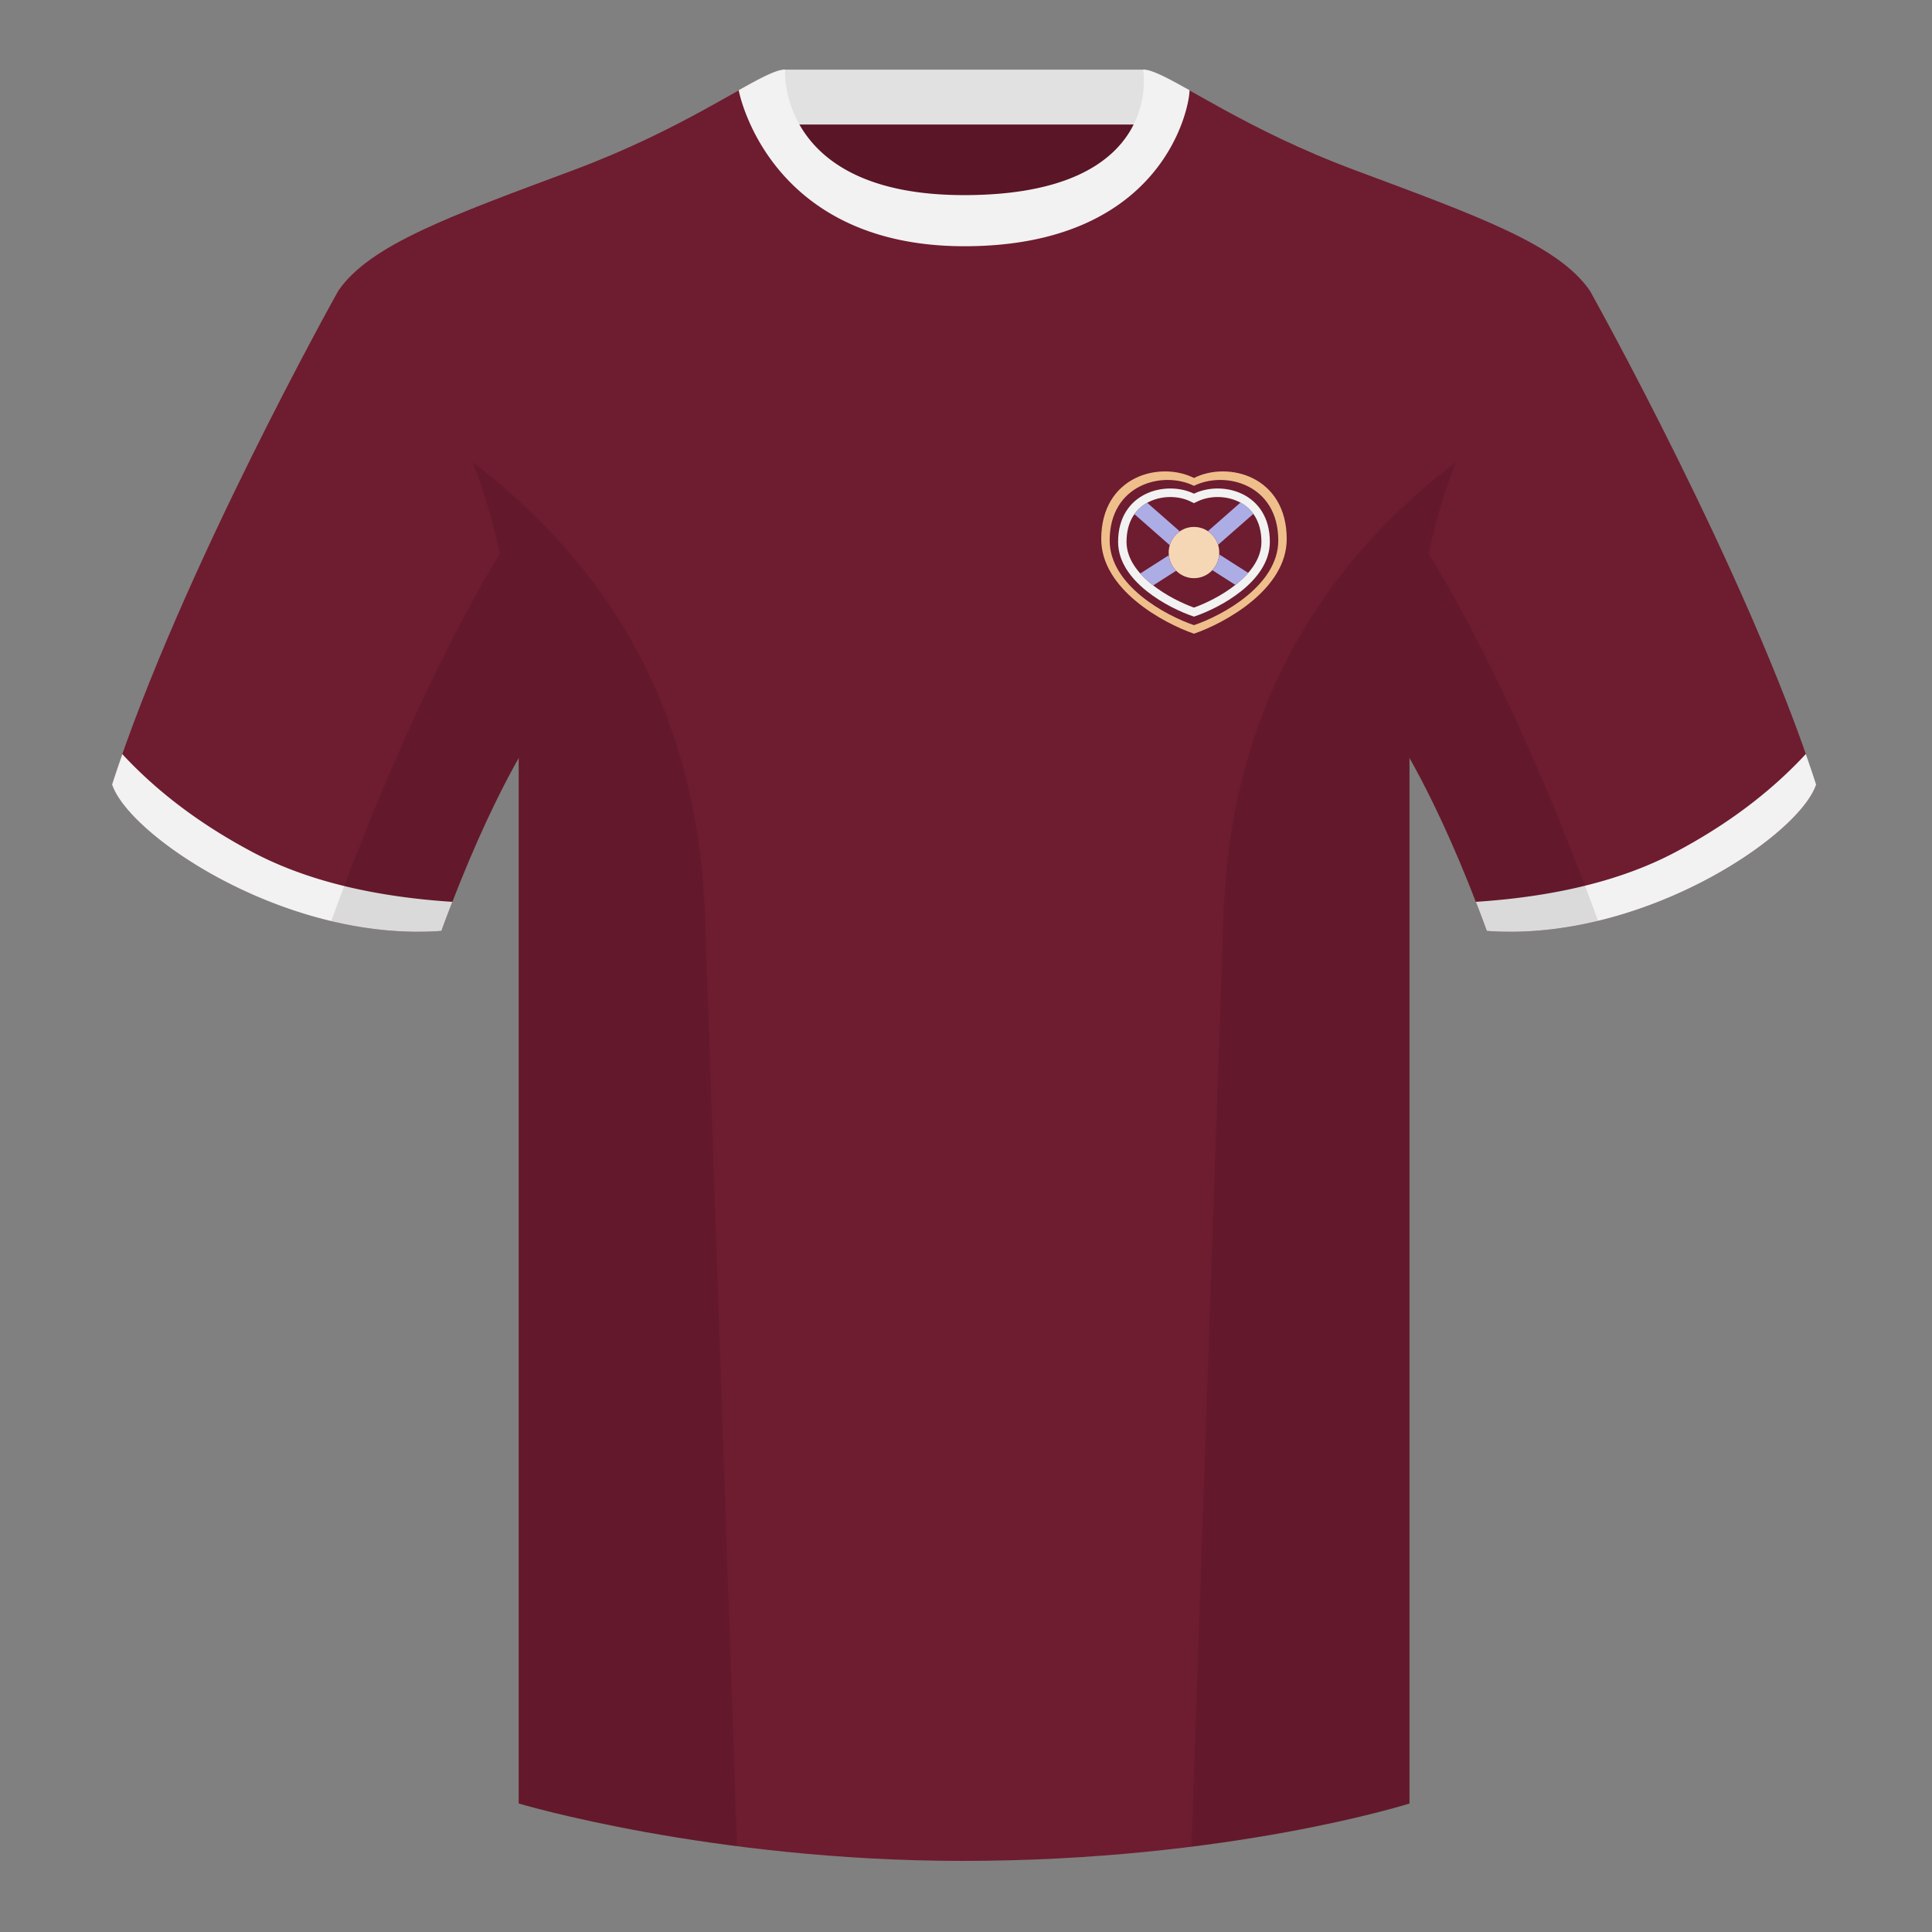 <?xml version="1.0" encoding="UTF-8"?><svg width="500" height="500" viewBox="0 0 500 500" fill="none" xmlns="http://www.w3.org/2000/svg"><rect x="0" y="0" width="500" height="500" fill="#808080" stroke="none"/><path fill-rule="evenodd" clip-rule="evenodd" d="M203.003 109.223h93.643V21.928h-93.643v87.295Z" fill="#5A1526"/><path fill-rule="evenodd" clip-rule="evenodd" d="M202.864 32.228h93.458v-14.2h-93.458v14.2Z" fill="#E1E1E1"/><path fill-rule="evenodd" clip-rule="evenodd" d="M87.547 75.258S46.785 148.058 29 203.029c4.445 13.375 45.208 40.86 85.232 37.885 13.34-36.4 24.46-52 24.46-52s2.963-95.085-51.145-113.655Zm323.926 0s40.763 72.8 58.547 127.77c-4.445 13.375-45.207 40.86-85.232 37.885-13.34-36.4-24.46-52-24.46-52s-2.963-95.085 51.145-113.655Z" fill="#6E1C30"/><path fill-rule="evenodd" clip-rule="evenodd" d="M249.511 57.703c-50.082 0-47.798-39.47-48.742-39.14-7.516 2.618-24.133 14.936-52.439 25.494-31.873 11.886-52.626 19.316-60.783 31.2 11.115 8.915 46.695 28.97 46.695 120.345v271.14s49.658 14.856 114.885 14.856c68.929 0 115.648-14.856 115.648-14.856v-271.14c0-91.375 35.58-111.43 46.7-120.345-8.157-11.885-28.91-19.315-60.783-31.2-28.36-10.576-44.982-22.919-52.478-25.508-.927-.32 4.177 39.154-48.703 39.154Z" fill="#6E1C30"/><path fill-rule="evenodd" clip-rule="evenodd" d="M467.353 195.129a337.97 337.97 0 0 1 2.667 7.9c-4.445 13.375-45.208 40.86-85.232 37.885a428.49 428.49 0 0 0-2.835-7.52c20.795-1.358 37.993-5.637 51.594-12.837 13.428-7.109 24.697-15.585 33.806-25.428Zm-435.698.036c9.103 9.828 20.36 18.291 33.772 25.392 13.611 7.205 30.824 11.485 51.639 12.84a420.297 420.297 0 0 0-2.834 7.517c-40.024 2.975-80.787-24.51-85.232-37.885.836-2.585 1.723-5.21 2.655-7.864Zm276.197-171.82C302.08 20.105 298.124 18 295.844 18c0 0 5.882 32.495-46.335 32.495-48.521 0-46.336-32.495-46.336-32.495-2.279 0-6.235 2.105-12.002 5.345 0 0 7.368 40.38 58.403 40.38 51.478 0 58.278-35.895 58.278-40.38Z" fill="#F2F2F2"/><path fill-rule="evenodd" clip-rule="evenodd" d="M413.584 238.323c-9.287 2.238-19.064 3.316-28.798 2.592-8.197-22.369-15.557-36.883-20.012-44.748v270.577s-21.102 6.71-55.867 11.111l-.544-.06c1.881-54.795 5.722-166.47 8.277-240.705 2.055-59.755 31.084-95.29 60.099-117.44-2.676 6.781-5.072 14.606-7 23.667 7.354 11.852 24.436 42.069 43.831 94.964l.014.042ZM190.717 477.795c-34.248-4.401-56.477-11.051-56.477-11.051V196.172c-4.456 7.867-11.813 22.379-20.009 44.743-9.633.716-19.31-.332-28.511-2.523a1.01 1.01 0 0 1 .02-.097c19.377-52.848 36.305-83.066 43.61-94.944-1.929-9.075-4.328-16.912-7.007-23.701 29.015 22.15 58.044 57.685 60.099 117.44 2.555 74.235 6.396 185.91 8.277 240.705h-.002Z" fill="#000" fill-opacity=".1"/><path d="M309 164c-8-2.747-24-11.492-24-24.497 0-16.258 15.114-20.267 24-15.803 8.886-4.464 24-.455 24 15.803 0 13.005-16 21.75-24 24.497Z" fill="#EFBF8B"/><path d="M309 161.789c-7.273-2.457-21.818-10.281-21.818-21.918 0-14.546 13.74-18.133 21.818-14.139 8.078-3.994 21.818-.407 21.818 14.139 0 11.637-14.545 19.461-21.818 21.918Z" fill="#6E1C30"/><path fill-rule="evenodd" clip-rule="evenodd" d="M309 127.763c-7.27-3.524-19.636-.359-19.636 12.476 0 10.268 13.091 17.172 19.636 19.34 6.545-2.168 19.636-9.072 19.636-19.34 0-12.835-12.366-16-19.636-12.476Zm0 29.481c3.065-1.099 7.346-3.166 10.919-6.031 3.891-3.121 6.536-6.845 6.536-10.974 0-5.563-2.607-8.793-5.858-10.381-3.402-1.663-7.615-1.574-10.655-.101l-.942.457-.942-.457c-3.039-1.473-7.253-1.562-10.655.101-3.251 1.588-5.858 4.818-5.858 10.381 0 4.129 2.645 7.853 6.536 10.974 3.573 2.865 7.854 4.932 10.919 6.031Z" fill="#F2F2F2"/><ellipse cx="309" cy="143" rx="6.545" ry="6.632" fill="#F6D7B5"/><path d="m304.392 147.71-5.942 3.793a24.607 24.607 0 0 1-3.348-3.088l7.388-4.716a6.653 6.653 0 0 0 1.902 4.011Zm9.358-.148 5.968 3.81.201-.159c1.161-.932 2.212-1.917 3.114-2.95l-7.504-4.791a6.647 6.647 0 0 1-1.779 4.09Zm1.492-6.563 9.121-8.009a9.918 9.918 0 0 0-3.344-2.914l-8.413 7.388a6.64 6.64 0 0 1 2.636 3.535Zm-9.921-3.485-8.421-7.394a9.93 9.93 0 0 0-3.314 2.94l9.144 8.03a6.645 6.645 0 0 1 2.591-3.576Z" fill="#ADADE6"/></svg>